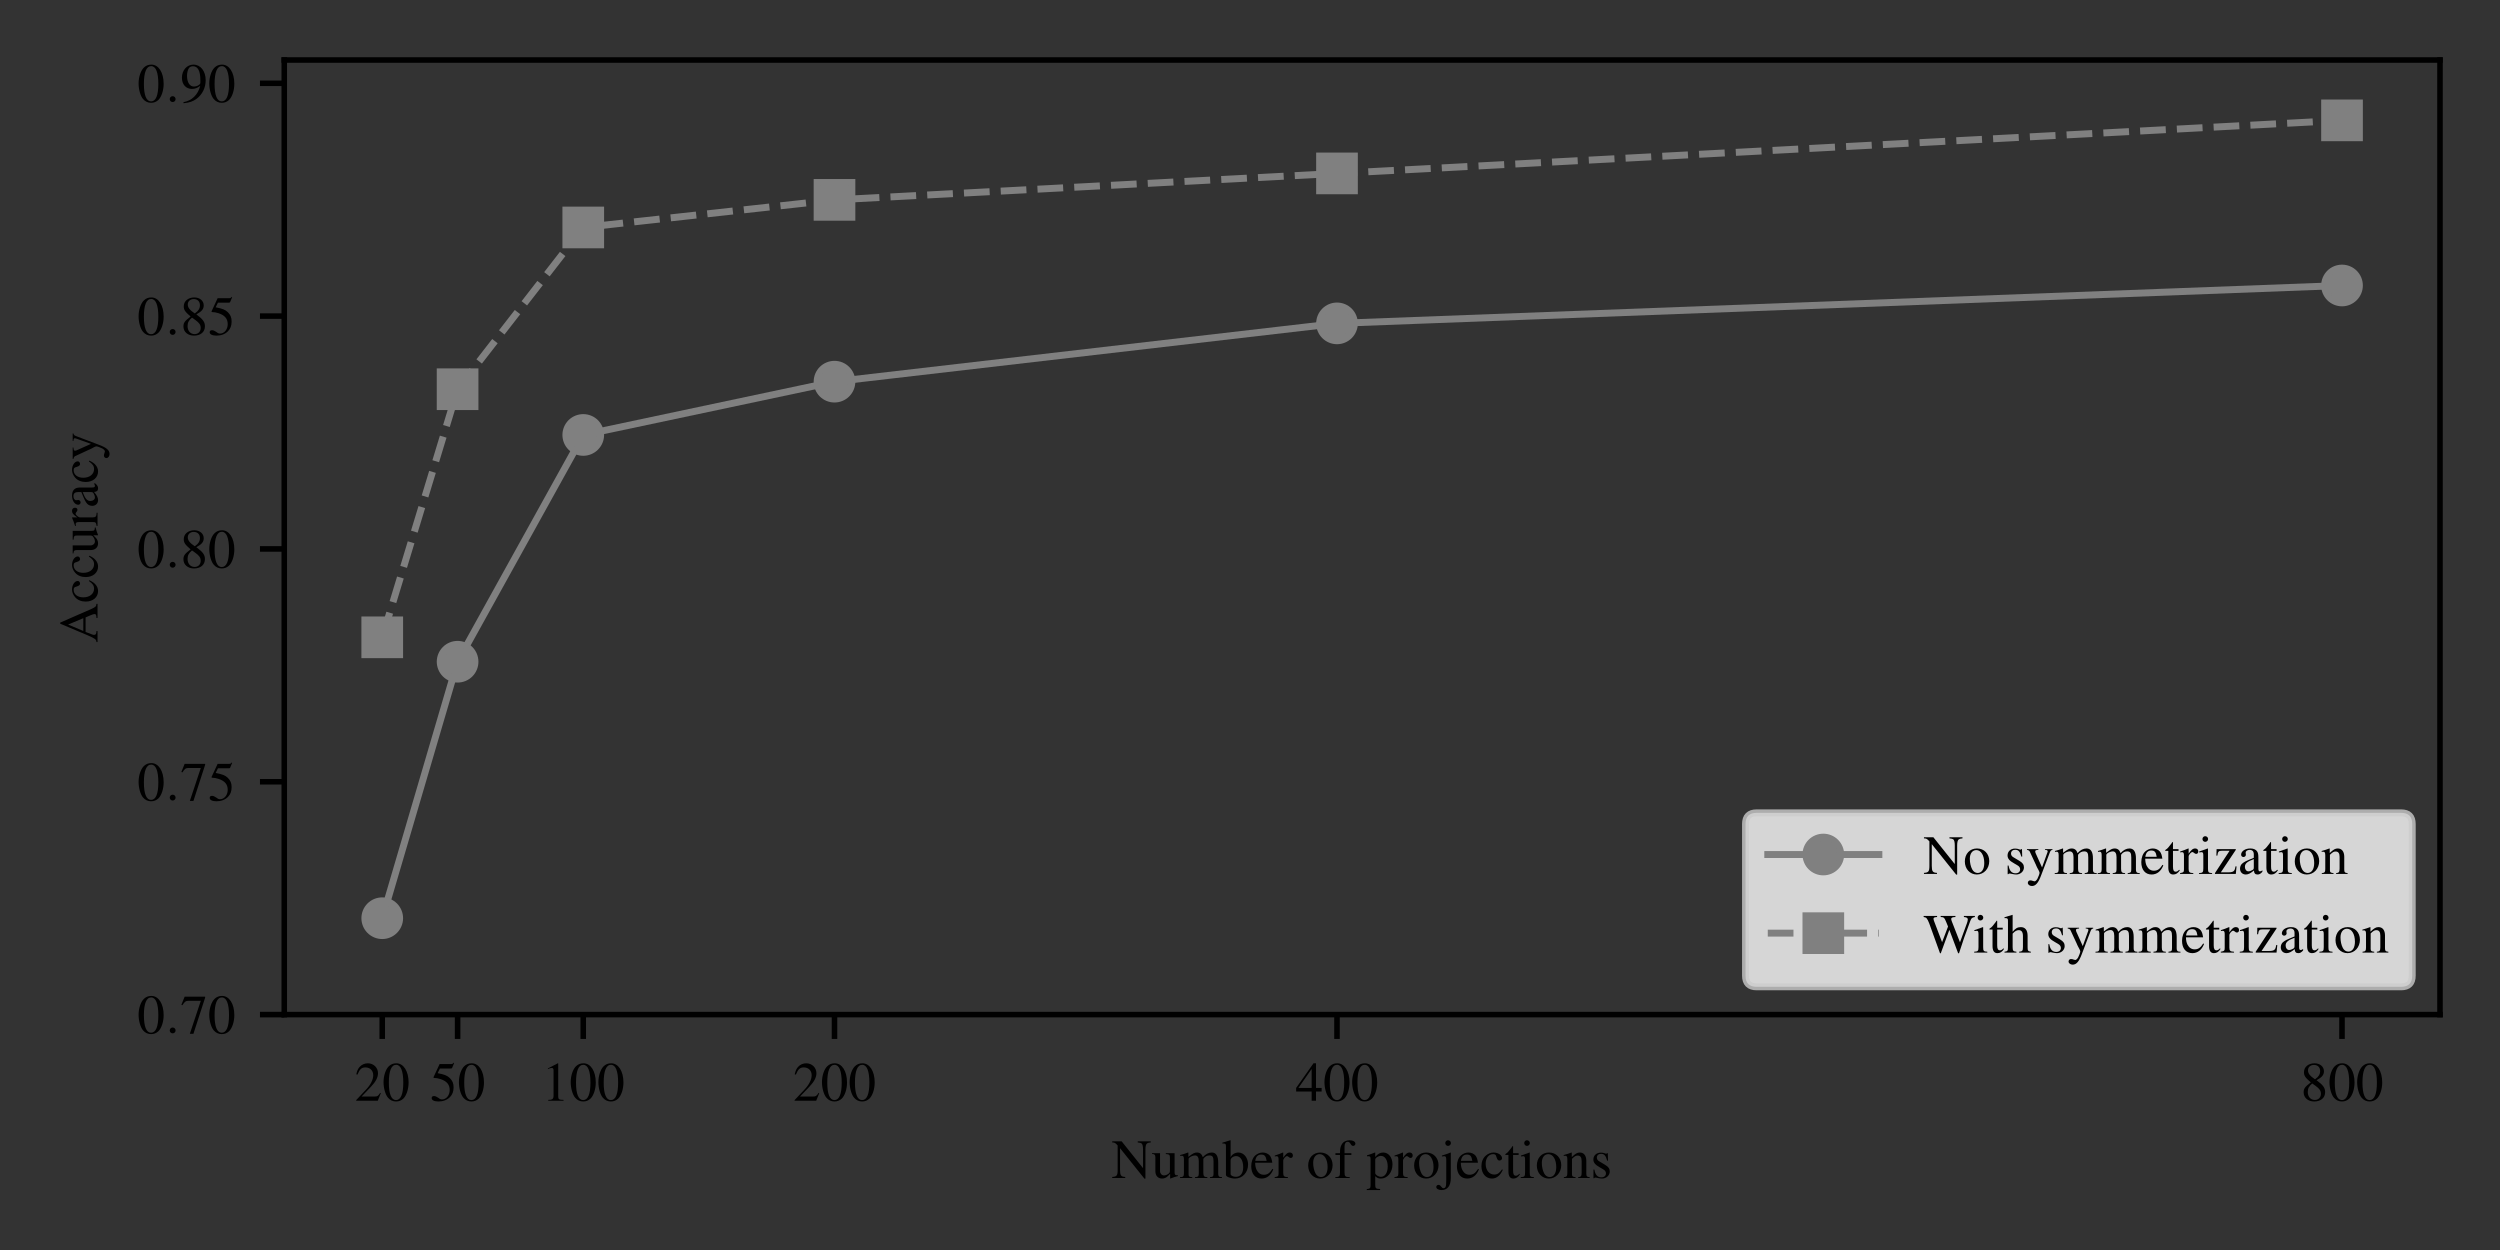 <?xml version="1.0" encoding="UTF-8"?>
<svg xmlns="http://www.w3.org/2000/svg" xmlns:xlink="http://www.w3.org/1999/xlink" width="360pt" height="180pt" viewBox="0 0 360 180" version="1.1">
<rect x="0" y="0" width="360" height="180" fill="#333333" stroke="none"/>
<defs>
<g>
<symbol overflow="visible" id="glyph0-0">
<path style="stroke:none;" d=""/>
</symbol>
<symbol overflow="visible" id="glyph0-1">
<path style="stroke:none;" d="M 3.781 -1.094 L 3.688 -1.125 C 3.391 -0.672 3.281 -0.609 2.922 -0.609 L 1.016 -0.609 L 2.359 -2.016 C 3.062 -2.75 3.375 -3.359 3.375 -3.969 C 3.375 -4.766 2.734 -5.391 1.906 -5.391 C 1.469 -5.391 1.047 -5.219 0.75 -4.891 C 0.5 -4.625 0.375 -4.359 0.25 -3.797 L 0.422 -3.766 C 0.734 -4.547 1.016 -4.797 1.562 -4.797 C 2.234 -4.797 2.688 -4.344 2.688 -3.672 C 2.688 -3.047 2.328 -2.312 1.656 -1.609 L 0.234 -0.094 L 0.234 0 L 3.344 0 Z M 3.781 -1.094 "/>
</symbol>
<symbol overflow="visible" id="glyph0-2">
<path style="stroke:none;" d="M 2.031 -5.391 C 1.578 -5.391 1.25 -5.25 0.953 -4.969 C 0.5 -4.531 0.188 -3.609 0.188 -2.672 C 0.188 -1.812 0.453 -0.875 0.828 -0.438 C 1.125 -0.078 1.531 0.109 1.984 0.109 C 2.406 0.109 2.734 -0.031 3.031 -0.297 C 3.484 -0.734 3.797 -1.672 3.797 -2.625 C 3.797 -4.266 3.062 -5.391 2.031 -5.391 Z M 2 -5.172 C 2.672 -5.172 3.031 -4.281 3.031 -2.609 C 3.031 -0.953 2.672 -0.094 1.984 -0.094 C 1.312 -0.094 0.953 -0.953 0.953 -2.609 C 0.953 -4.297 1.312 -5.172 2 -5.172 Z M 2 -5.172 "/>
</symbol>
<symbol overflow="visible" id="glyph0-3">
<path style="stroke:none;" d="M 1.438 -4.641 L 3 -4.641 C 3.125 -4.641 3.156 -4.656 3.188 -4.719 L 3.484 -5.422 L 3.422 -5.484 C 3.297 -5.312 3.219 -5.281 3.047 -5.281 L 1.391 -5.281 L 0.516 -3.391 C 0.516 -3.375 0.516 -3.359 0.516 -3.344 C 0.516 -3.312 0.547 -3.281 0.609 -3.281 C 0.859 -3.281 1.172 -3.234 1.5 -3.125 C 2.422 -2.828 2.844 -2.328 2.844 -1.547 C 2.844 -0.781 2.359 -0.188 1.734 -0.188 C 1.578 -0.188 1.438 -0.234 1.203 -0.422 C 0.953 -0.594 0.766 -0.672 0.594 -0.672 C 0.359 -0.672 0.25 -0.578 0.25 -0.375 C 0.25 -0.078 0.625 0.109 1.234 0.109 C 1.891 0.109 2.469 -0.109 2.875 -0.516 C 3.234 -0.875 3.406 -1.328 3.406 -1.922 C 3.406 -2.5 3.25 -2.875 2.859 -3.266 C 2.5 -3.625 2.047 -3.797 1.109 -3.969 Z M 1.438 -4.641 "/>
</symbol>
<symbol overflow="visible" id="glyph0-4">
<path style="stroke:none;" d="M 2.312 -5.391 L 0.891 -4.656 L 0.891 -4.547 C 0.984 -4.594 1.062 -4.625 1.094 -4.641 C 1.25 -4.688 1.375 -4.719 1.453 -4.719 C 1.625 -4.719 1.703 -4.609 1.703 -4.344 L 1.703 -0.734 C 1.703 -0.484 1.641 -0.297 1.5 -0.219 C 1.391 -0.156 1.281 -0.125 0.938 -0.125 L 0.938 0 L 3.141 0 L 3.141 -0.125 C 2.516 -0.125 2.375 -0.203 2.375 -0.594 L 2.375 -5.375 Z M 2.312 -5.391 "/>
</symbol>
<symbol overflow="visible" id="glyph0-5">
<path style="stroke:none;" d="M 3.766 -1.844 L 2.953 -1.844 L 2.953 -5.391 L 2.594 -5.391 L 0.094 -1.844 L 0.094 -1.328 L 2.328 -1.328 L 2.328 0 L 2.953 0 L 2.953 -1.328 L 3.766 -1.328 Z M 2.328 -1.844 L 0.422 -1.844 L 2.328 -4.578 Z M 2.328 -1.844 "/>
</symbol>
<symbol overflow="visible" id="glyph0-6">
<path style="stroke:none;" d="M 2.312 -2.953 C 3.094 -3.375 3.375 -3.719 3.375 -4.25 C 3.375 -4.906 2.812 -5.391 2.016 -5.391 C 1.141 -5.391 0.5 -4.859 0.5 -4.125 C 0.5 -3.609 0.641 -3.375 1.484 -2.641 C 0.625 -1.984 0.453 -1.75 0.453 -1.203 C 0.453 -0.438 1.078 0.109 1.969 0.109 C 2.938 0.109 3.547 -0.422 3.547 -1.234 C 3.547 -1.844 3.281 -2.234 2.312 -2.953 Z M 2.172 -2.141 C 2.75 -1.719 2.938 -1.438 2.938 -0.984 C 2.938 -0.469 2.578 -0.109 2.062 -0.109 C 1.453 -0.109 1.047 -0.578 1.047 -1.266 C 1.047 -1.781 1.234 -2.109 1.688 -2.484 Z M 2.078 -3.094 C 1.375 -3.562 1.078 -3.922 1.078 -4.375 C 1.078 -4.844 1.438 -5.156 1.938 -5.156 C 2.484 -5.156 2.828 -4.812 2.828 -4.266 C 2.828 -3.812 2.609 -3.453 2.156 -3.141 C 2.109 -3.125 2.109 -3.125 2.078 -3.094 Z M 2.078 -3.094 "/>
</symbol>
<symbol overflow="visible" id="glyph0-7">
<path style="stroke:none;" d="M 4.875 0.094 L 4.875 -4.109 C 4.875 -4.578 4.953 -4.875 5.109 -4.984 C 5.219 -5.062 5.328 -5.094 5.641 -5.125 L 5.641 -5.281 L 3.766 -5.281 L 3.766 -5.125 C 4.062 -5.094 4.172 -5.062 4.297 -5 C 4.453 -4.891 4.531 -4.594 4.531 -4.109 L 4.531 -1.422 L 1.453 -5.281 L 0.094 -5.281 L 0.094 -5.125 C 0.438 -5.125 0.547 -5.062 0.875 -4.688 L 0.875 -1.172 C 0.875 -0.344 0.75 -0.203 0.094 -0.156 L 0.094 0 L 1.969 0 L 1.969 -0.156 C 1.359 -0.188 1.219 -0.359 1.219 -1.172 L 1.219 -4.297 L 4.734 0.094 Z M 4.875 0.094 "/>
</symbol>
<symbol overflow="visible" id="glyph0-8">
<path style="stroke:none;" d="M 3.812 -0.391 L 3.781 -0.391 C 3.406 -0.391 3.328 -0.484 3.328 -0.859 L 3.328 -3.578 L 2.062 -3.578 L 2.062 -3.453 C 2.562 -3.422 2.656 -3.344 2.656 -2.953 L 2.656 -1.078 C 2.656 -0.859 2.609 -0.734 2.5 -0.656 C 2.281 -0.484 2.047 -0.375 1.797 -0.375 C 1.484 -0.375 1.234 -0.656 1.234 -0.984 L 1.234 -3.578 L 0.078 -3.578 L 0.078 -3.469 C 0.453 -3.453 0.562 -3.328 0.562 -2.969 L 0.562 -0.953 C 0.562 -0.328 0.953 0.078 1.531 0.078 C 1.828 0.078 2.141 -0.047 2.344 -0.266 L 2.688 -0.609 L 2.688 0.062 L 2.719 0.078 C 3.125 -0.094 3.406 -0.172 3.812 -0.281 Z M 3.812 -0.391 "/>
</symbol>
<symbol overflow="visible" id="glyph0-9">
<path style="stroke:none;" d="M 0.156 -3.172 C 0.25 -3.203 0.312 -3.203 0.406 -3.203 C 0.609 -3.203 0.688 -3.078 0.688 -2.688 L 0.688 -0.672 C 0.688 -0.25 0.578 -0.125 0.125 -0.125 L 0.125 0 L 1.891 0 L 1.891 -0.125 C 1.469 -0.141 1.359 -0.219 1.359 -0.531 L 1.359 -2.781 C 1.359 -2.797 1.422 -2.875 1.469 -2.938 C 1.672 -3.109 2.016 -3.25 2.297 -3.25 C 2.641 -3.25 2.828 -2.969 2.828 -2.422 L 2.828 -0.688 C 2.828 -0.234 2.734 -0.156 2.281 -0.125 L 2.281 0 L 4.062 0 L 4.062 -0.125 C 3.609 -0.125 3.484 -0.266 3.484 -0.75 L 3.484 -2.766 C 3.734 -3.109 4 -3.25 4.359 -3.25 C 4.812 -3.25 4.953 -3.031 4.953 -2.375 L 4.953 -0.688 C 4.953 -0.234 4.891 -0.172 4.438 -0.125 L 4.438 0 L 6.172 0 L 6.172 -0.125 L 5.969 -0.141 C 5.734 -0.156 5.625 -0.297 5.625 -0.609 L 5.625 -2.25 C 5.625 -3.188 5.312 -3.672 4.703 -3.672 C 4.234 -3.672 3.828 -3.453 3.406 -3 C 3.266 -3.453 2.984 -3.672 2.562 -3.672 C 2.203 -3.672 1.984 -3.547 1.328 -3.047 L 1.328 -3.656 L 1.266 -3.672 C 0.859 -3.516 0.594 -3.422 0.156 -3.312 Z M 0.156 -3.172 "/>
</symbol>
<symbol overflow="visible" id="glyph0-10">
<path style="stroke:none;" d="M 1.219 -5.422 L 1.172 -5.438 C 0.844 -5.328 0.625 -5.266 0.25 -5.156 L 0.031 -5.094 L 0.031 -4.969 C 0.078 -4.969 0.109 -4.969 0.156 -4.969 C 0.484 -4.969 0.547 -4.906 0.547 -4.562 L 0.547 -0.438 C 0.547 -0.188 1.234 0.078 1.859 0.078 C 2.922 0.078 3.734 -0.797 3.734 -1.938 C 3.734 -2.922 3.125 -3.672 2.328 -3.672 C 1.844 -3.672 1.375 -3.375 1.219 -2.984 Z M 1.219 -2.562 C 1.219 -2.875 1.594 -3.156 2.016 -3.156 C 2.625 -3.156 3.031 -2.547 3.031 -1.562 C 3.031 -0.688 2.641 -0.172 1.984 -0.172 C 1.578 -0.172 1.219 -0.359 1.219 -0.562 Z M 1.219 -2.562 "/>
</symbol>
<symbol overflow="visible" id="glyph0-11">
<path style="stroke:none;" d="M 3.25 -1.312 C 2.875 -0.703 2.531 -0.469 2.016 -0.469 C 1.562 -0.469 1.219 -0.703 0.984 -1.156 C 0.844 -1.453 0.781 -1.719 0.766 -2.203 L 3.234 -2.203 C 3.156 -2.719 3.078 -2.953 2.891 -3.219 C 2.641 -3.5 2.281 -3.672 1.859 -3.672 C 1.469 -3.672 1.094 -3.516 0.781 -3.25 C 0.422 -2.922 0.203 -2.359 0.203 -1.703 C 0.203 -0.609 0.766 0.078 1.688 0.078 C 2.453 0.078 3.047 -0.391 3.375 -1.25 Z M 0.781 -2.469 C 0.875 -3.078 1.141 -3.375 1.641 -3.375 C 2.125 -3.375 2.312 -3.156 2.422 -2.469 Z M 0.781 -2.469 "/>
</symbol>
<symbol overflow="visible" id="glyph0-12">
<path style="stroke:none;" d="M 0.062 -3.109 C 0.172 -3.125 0.234 -3.141 0.328 -3.141 C 0.531 -3.141 0.609 -3.016 0.609 -2.656 L 0.609 -0.672 C 0.609 -0.266 0.547 -0.219 0.047 -0.125 L 0.047 0 L 1.953 0 L 1.953 -0.125 C 1.406 -0.141 1.281 -0.266 1.281 -0.719 L 1.281 -2.516 C 1.281 -2.766 1.625 -3.156 1.828 -3.156 C 1.875 -3.156 1.953 -3.125 2.047 -3.047 C 2.172 -2.938 2.25 -2.891 2.359 -2.891 C 2.547 -2.891 2.672 -3.016 2.672 -3.25 C 2.672 -3.5 2.5 -3.672 2.234 -3.672 C 1.891 -3.672 1.672 -3.484 1.281 -2.922 L 1.281 -3.656 L 1.234 -3.672 C 0.812 -3.484 0.531 -3.391 0.062 -3.234 Z M 0.062 -3.109 "/>
</symbol>
<symbol overflow="visible" id="glyph0-13">
<path style="stroke:none;" d="M 1.984 -3.672 C 0.953 -3.672 0.234 -2.906 0.234 -1.797 C 0.234 -0.719 0.969 0.078 1.969 0.078 C 2.984 0.078 3.75 -0.766 3.75 -1.859 C 3.75 -2.906 3.016 -3.672 1.984 -3.672 Z M 1.891 -3.438 C 2.562 -3.438 3.031 -2.672 3.031 -1.578 C 3.031 -0.688 2.672 -0.141 2.078 -0.141 C 1.766 -0.141 1.469 -0.328 1.297 -0.656 C 1.078 -1.062 0.953 -1.625 0.953 -2.188 C 0.953 -2.953 1.328 -3.438 1.891 -3.438 Z M 1.891 -3.438 "/>
</symbol>
<symbol overflow="visible" id="glyph0-14">
<path style="stroke:none;" d="M 2.469 -3.578 L 1.484 -3.578 L 1.484 -4.516 C 1.484 -4.969 1.641 -5.219 1.938 -5.219 C 2.109 -5.219 2.219 -5.141 2.359 -4.906 C 2.484 -4.703 2.578 -4.625 2.719 -4.625 C 2.906 -4.625 3.047 -4.766 3.047 -4.953 C 3.047 -5.234 2.703 -5.438 2.219 -5.438 C 1.734 -5.438 1.312 -5.234 1.094 -4.859 C 0.891 -4.516 0.828 -4.219 0.828 -3.578 L 0.172 -3.578 L 0.172 -3.328 L 0.828 -3.328 L 0.828 -0.828 C 0.828 -0.25 0.734 -0.156 0.156 -0.125 L 0.156 0 L 2.234 0 L 2.234 -0.125 C 1.578 -0.141 1.484 -0.234 1.484 -0.828 L 1.484 -3.328 L 2.469 -3.328 Z M 2.469 -3.578 "/>
</symbol>
<symbol overflow="visible" id="glyph0-15">
<path style="stroke:none;" d="M 0.078 -3.125 C 0.141 -3.141 0.203 -3.141 0.266 -3.141 C 0.547 -3.141 0.594 -3.062 0.594 -2.688 L 0.594 1.047 C 0.594 1.453 0.516 1.547 0.047 1.594 L 0.047 1.734 L 1.969 1.734 L 1.969 1.578 C 1.375 1.578 1.266 1.484 1.266 0.984 L 1.266 -0.266 C 1.547 0 1.734 0.078 2.078 0.078 C 3.016 0.078 3.75 -0.812 3.75 -1.969 C 3.75 -2.953 3.188 -3.672 2.422 -3.672 C 1.969 -3.672 1.625 -3.469 1.266 -3.031 L 1.266 -3.656 L 1.219 -3.672 C 0.781 -3.5 0.516 -3.391 0.078 -3.266 Z M 1.266 -2.656 C 1.266 -2.906 1.719 -3.188 2.078 -3.188 C 2.672 -3.188 3.062 -2.578 3.062 -1.656 C 3.062 -0.766 2.672 -0.172 2.094 -0.172 C 1.719 -0.172 1.266 -0.469 1.266 -0.703 Z M 1.266 -2.656 "/>
</symbol>
<symbol overflow="visible" id="glyph0-16">
<path style="stroke:none;" d="M 1.531 -3.641 L 1.5 -3.672 C 1.031 -3.484 0.719 -3.375 0.25 -3.234 L 0.25 -3.109 L 0.297 -3.109 C 0.422 -3.125 0.531 -3.141 0.609 -3.141 C 0.797 -3.141 0.875 -3 0.875 -2.656 L 0.875 0.359 C 0.875 0.969 0.844 1.156 0.75 1.328 C 0.703 1.406 0.594 1.469 0.484 1.469 C 0.359 1.469 0.281 1.406 0.156 1.25 C 0.016 1.062 -0.109 0.984 -0.234 0.984 C -0.422 0.984 -0.562 1.125 -0.562 1.297 C -0.562 1.547 -0.234 1.734 0.188 1.734 C 1.062 1.734 1.531 1.125 1.531 0 Z M 1.125 -5.438 C 0.922 -5.438 0.734 -5.266 0.734 -5.031 C 0.734 -4.812 0.906 -4.625 1.125 -4.625 C 1.359 -4.625 1.547 -4.812 1.547 -5.031 C 1.547 -5.266 1.359 -5.438 1.125 -5.438 Z M 1.125 -5.438 "/>
</symbol>
<symbol overflow="visible" id="glyph0-17">
<path style="stroke:none;" d="M 3.172 -1.25 C 2.781 -0.688 2.5 -0.5 2.047 -0.5 C 1.328 -0.5 0.812 -1.125 0.812 -2.047 C 0.812 -2.875 1.25 -3.438 1.891 -3.438 C 2.188 -3.438 2.281 -3.344 2.359 -3.047 L 2.422 -2.875 C 2.484 -2.656 2.625 -2.516 2.781 -2.516 C 3 -2.516 3.172 -2.656 3.172 -2.844 C 3.172 -3.297 2.609 -3.672 1.938 -3.672 C 1.547 -3.672 1.141 -3.5 0.828 -3.219 C 0.422 -2.875 0.203 -2.328 0.203 -1.703 C 0.203 -0.656 0.828 0.078 1.719 0.078 C 2.078 0.078 2.391 -0.047 2.672 -0.297 C 2.891 -0.484 3.047 -0.703 3.281 -1.172 Z M 3.172 -1.25 "/>
</symbol>
<symbol overflow="visible" id="glyph0-18">
<path style="stroke:none;" d="M 2.031 -3.578 L 1.234 -3.578 L 1.234 -4.516 C 1.234 -4.594 1.219 -4.609 1.172 -4.609 C 1.109 -4.547 1.062 -4.469 1.016 -4.391 C 0.703 -3.953 0.359 -3.562 0.234 -3.531 C 0.156 -3.484 0.109 -3.422 0.109 -3.391 C 0.109 -3.359 0.109 -3.344 0.141 -3.328 L 0.562 -3.328 L 0.562 -0.938 C 0.562 -0.266 0.797 0.078 1.266 0.078 C 1.656 0.078 1.953 -0.109 2.219 -0.531 L 2.125 -0.609 C 1.953 -0.422 1.812 -0.328 1.641 -0.328 C 1.344 -0.328 1.234 -0.547 1.234 -1.047 L 1.234 -3.328 L 2.031 -3.328 Z M 2.031 -3.578 "/>
</symbol>
<symbol overflow="visible" id="glyph0-19">
<path style="stroke:none;" d="M 1.391 -3.672 L 0.156 -3.234 L 0.156 -3.109 L 0.219 -3.109 C 0.312 -3.125 0.422 -3.141 0.5 -3.141 C 0.688 -3.141 0.75 -3.016 0.75 -2.656 L 0.75 -0.812 C 0.75 -0.234 0.672 -0.156 0.125 -0.125 L 0.125 0 L 2.016 0 L 2.016 -0.125 C 1.484 -0.156 1.422 -0.234 1.422 -0.812 L 1.422 -3.641 Z M 1.016 -5.438 C 0.812 -5.438 0.625 -5.266 0.625 -5.031 C 0.625 -4.812 0.797 -4.625 1.016 -4.625 C 1.25 -4.625 1.438 -4.812 1.438 -5.031 C 1.438 -5.266 1.25 -5.438 1.016 -5.438 Z M 1.016 -5.438 "/>
</symbol>
<symbol overflow="visible" id="glyph0-20">
<path style="stroke:none;" d="M 0.125 -3.172 C 0.172 -3.203 0.25 -3.203 0.344 -3.203 C 0.562 -3.203 0.641 -3.078 0.641 -2.688 L 0.641 -0.719 C 0.641 -0.266 0.547 -0.156 0.141 -0.125 L 0.141 0 L 1.828 0 L 1.828 -0.125 C 1.422 -0.156 1.312 -0.25 1.312 -0.531 L 1.312 -2.766 C 1.688 -3.125 1.859 -3.234 2.125 -3.234 C 2.516 -3.234 2.703 -2.984 2.703 -2.453 L 2.703 -0.781 C 2.703 -0.281 2.609 -0.156 2.203 -0.125 L 2.203 0 L 3.859 0 L 3.859 -0.125 C 3.469 -0.156 3.375 -0.25 3.375 -0.641 L 3.375 -2.469 C 3.375 -3.219 3.031 -3.672 2.438 -3.672 C 2.078 -3.672 1.828 -3.531 1.281 -3.016 L 1.281 -3.656 L 1.234 -3.672 C 0.844 -3.516 0.562 -3.438 0.125 -3.312 Z M 0.125 -3.172 "/>
</symbol>
<symbol overflow="visible" id="glyph0-21">
<path style="stroke:none;" d="M 2.516 -2.5 L 2.484 -3.578 L 2.391 -3.578 L 2.375 -3.562 C 2.297 -3.516 2.297 -3.5 2.266 -3.5 C 2.219 -3.5 2.141 -3.516 2.047 -3.562 C 1.875 -3.625 1.703 -3.656 1.484 -3.656 C 0.859 -3.656 0.406 -3.25 0.406 -2.672 C 0.406 -2.234 0.656 -1.906 1.344 -1.531 L 1.797 -1.266 C 2.078 -1.109 2.219 -0.922 2.219 -0.672 C 2.219 -0.312 1.953 -0.094 1.547 -0.094 C 1.281 -0.094 1.031 -0.203 0.891 -0.375 C 0.719 -0.578 0.641 -0.75 0.547 -1.219 L 0.422 -1.219 L 0.422 0.031 L 0.516 0.031 C 0.578 -0.047 0.609 -0.062 0.703 -0.062 C 0.766 -0.062 0.891 -0.047 1.062 0 C 1.297 0.047 1.5 0.078 1.656 0.078 C 2.266 0.078 2.766 -0.375 2.766 -0.938 C 2.766 -1.344 2.578 -1.609 2.109 -1.891 L 1.25 -2.406 C 1.016 -2.531 0.906 -2.719 0.906 -2.938 C 0.906 -3.266 1.141 -3.484 1.516 -3.484 C 1.969 -3.484 2.203 -3.219 2.391 -2.5 Z M 2.516 -2.5 "/>
</symbol>
<symbol overflow="visible" id="glyph0-22">
<path style="stroke:none;" d="M 3.578 -5.281 L 0.625 -5.281 L 0.156 -4.109 L 0.297 -4.047 C 0.641 -4.578 0.781 -4.688 1.219 -4.688 L 2.953 -4.688 L 1.375 0.062 L 1.891 0.062 L 3.578 -5.141 Z M 3.578 -5.281 "/>
</symbol>
<symbol overflow="visible" id="glyph0-23">
<path style="stroke:none;" d="M 0.469 0.172 C 1.359 0.078 1.797 -0.078 2.344 -0.469 C 3.172 -1.078 3.656 -2.062 3.656 -3.141 C 3.656 -4.453 2.922 -5.391 1.891 -5.391 C 0.953 -5.391 0.234 -4.578 0.234 -3.5 C 0.234 -2.531 0.812 -1.891 1.672 -1.891 C 2.109 -1.891 2.453 -2.016 2.875 -2.344 C 2.547 -1.047 1.656 -0.188 0.453 0.016 Z M 2.891 -2.828 C 2.891 -2.672 2.859 -2.594 2.766 -2.531 C 2.547 -2.328 2.25 -2.234 1.953 -2.234 C 1.359 -2.234 0.969 -2.828 0.969 -3.781 C 0.969 -4.234 1.094 -4.703 1.266 -4.922 C 1.406 -5.078 1.609 -5.156 1.828 -5.156 C 2.531 -5.156 2.891 -4.484 2.891 -3.141 Z M 2.891 -2.828 "/>
</symbol>
<symbol overflow="visible" id="glyph0-24">
<path style="stroke:none;" d="M 3.781 -3.578 L 2.703 -3.578 L 2.703 -3.469 C 2.969 -3.469 3.094 -3.391 3.094 -3.266 C 3.094 -3.234 3.078 -3.188 3.062 -3.125 L 2.281 -0.938 L 1.375 -2.953 C 1.328 -3.062 1.297 -3.156 1.297 -3.25 C 1.297 -3.391 1.406 -3.453 1.75 -3.469 L 1.75 -3.578 L 0.109 -3.578 L 0.109 -3.469 C 0.312 -3.438 0.453 -3.359 0.516 -3.219 L 1.422 -1.266 L 1.453 -1.188 L 1.562 -0.953 C 1.797 -0.562 1.922 -0.266 1.922 -0.156 C 1.922 -0.031 1.734 0.469 1.609 0.703 C 1.484 0.922 1.312 1.062 1.203 1.062 C 1.156 1.062 1.078 1.047 1 1.016 C 0.859 0.953 0.719 0.922 0.578 0.922 C 0.391 0.922 0.234 1.078 0.234 1.281 C 0.234 1.531 0.5 1.734 0.828 1.734 C 1.359 1.734 1.75 1.297 2.172 0.141 L 3.406 -3.109 C 3.5 -3.359 3.594 -3.438 3.781 -3.469 Z M 3.781 -3.578 "/>
</symbol>
<symbol overflow="visible" id="glyph0-25">
<path style="stroke:none;" d="M 3.328 -1.078 L 3.188 -1.109 C 3.109 -0.703 3.062 -0.578 2.953 -0.453 C 2.844 -0.312 2.578 -0.234 2.172 -0.234 L 1.062 -0.234 L 3.219 -3.469 L 3.219 -3.578 L 0.453 -3.578 L 0.422 -2.641 L 0.562 -2.641 C 0.641 -3.234 0.75 -3.344 1.234 -3.344 L 2.328 -3.344 L 0.219 -0.125 L 0.219 0 L 3.219 0 Z M 3.328 -1.078 "/>
</symbol>
<symbol overflow="visible" id="glyph0-26">
<path style="stroke:none;" d="M 3.516 -0.531 C 3.391 -0.422 3.297 -0.375 3.172 -0.375 C 2.984 -0.375 2.938 -0.484 2.938 -0.844 L 2.938 -2.391 C 2.938 -2.812 2.891 -3.031 2.766 -3.234 C 2.594 -3.516 2.25 -3.672 1.781 -3.672 C 1.031 -3.672 0.453 -3.281 0.453 -2.766 C 0.453 -2.594 0.609 -2.438 0.781 -2.438 C 0.984 -2.438 1.141 -2.594 1.141 -2.766 C 1.141 -2.797 1.141 -2.844 1.125 -2.891 C 1.109 -2.969 1.109 -3.031 1.109 -3.078 C 1.109 -3.297 1.359 -3.469 1.688 -3.469 C 2.078 -3.469 2.281 -3.25 2.281 -2.812 L 2.281 -2.328 C 1.062 -1.828 0.922 -1.766 0.578 -1.469 C 0.406 -1.312 0.297 -1.031 0.297 -0.766 C 0.297 -0.266 0.641 0.078 1.125 0.078 C 1.484 0.078 1.812 -0.094 2.297 -0.5 C 2.328 -0.094 2.484 0.078 2.812 0.078 C 3.078 0.078 3.25 -0.016 3.516 -0.312 Z M 2.281 -0.984 C 2.281 -0.734 2.25 -0.656 2.078 -0.562 C 1.891 -0.453 1.672 -0.375 1.5 -0.375 C 1.219 -0.375 1 -0.656 1 -1 L 1 -1.031 C 1 -1.5 1.328 -1.781 2.281 -2.141 Z M 2.281 -0.984 "/>
</symbol>
<symbol overflow="visible" id="glyph0-27">
<path style="stroke:none;" d="M 7.422 -5.281 L 5.844 -5.281 L 5.844 -5.125 C 6.25 -5.078 6.406 -5 6.406 -4.781 C 6.406 -4.609 6.344 -4.406 6.266 -4.188 L 5.281 -1.484 L 4.219 -4.203 C 4.203 -4.234 4.141 -4.422 4.125 -4.438 C 4.062 -4.609 4.016 -4.75 4.016 -4.844 C 4.016 -5.031 4.188 -5.109 4.625 -5.125 L 4.625 -5.281 L 2.5 -5.281 L 2.5 -5.125 C 2.953 -5.109 3.031 -5.047 3.297 -4.406 L 3.562 -3.75 L 2.703 -1.5 L 1.562 -4.5 C 1.5 -4.641 1.469 -4.781 1.469 -4.875 C 1.469 -5.047 1.578 -5.094 1.984 -5.125 L 1.984 -5.281 L 0.047 -5.281 L 0.047 -5.125 C 0.453 -5.078 0.562 -4.938 0.859 -4.188 L 2.406 0.094 L 2.516 0.094 L 3.75 -3.281 L 5.016 0.094 L 5.141 0.094 C 5.812 -1.984 5.891 -2.219 6.766 -4.562 C 6.922 -4.969 7 -5.047 7.422 -5.125 Z M 7.422 -5.281 "/>
</symbol>
<symbol overflow="visible" id="glyph0-28">
<path style="stroke:none;" d="M 1.25 -2.734 C 1.578 -3.094 1.828 -3.234 2.141 -3.234 C 2.531 -3.234 2.734 -2.953 2.734 -2.391 L 2.734 -0.812 C 2.734 -0.266 2.656 -0.172 2.188 -0.125 L 2.188 0 L 3.875 0 L 3.875 -0.125 C 3.453 -0.203 3.406 -0.266 3.406 -0.812 L 3.406 -2.406 C 3.406 -3.234 3.062 -3.672 2.422 -3.672 C 1.953 -3.672 1.625 -3.469 1.25 -3 L 1.25 -5.422 L 1.219 -5.438 C 0.938 -5.344 0.734 -5.281 0.297 -5.156 L 0.078 -5.094 L 0.078 -4.969 C 0.109 -4.969 0.141 -4.969 0.172 -4.969 C 0.516 -4.969 0.578 -4.906 0.578 -4.562 L 0.578 -0.812 C 0.578 -0.25 0.531 -0.188 0.078 -0.125 L 0.078 0 L 1.797 0 L 1.797 -0.125 C 1.328 -0.172 1.25 -0.266 1.25 -0.812 Z M 1.25 -2.734 "/>
</symbol>
<symbol overflow="visible" id="glyph1-0">
<path style="stroke:none;" d=""/>
</symbol>
<symbol overflow="visible" id="glyph1-1">
<path style="stroke:none;" d="M 1.531 -0.422 C 1.531 -0.656 1.344 -0.844 1.109 -0.844 C 0.875 -0.844 0.688 -0.656 0.688 -0.422 C 0.688 -0.188 0.875 0 1.109 0 C 1.344 0 1.531 -0.188 1.531 -0.422 Z M 1.531 -0.422 "/>
</symbol>
<symbol overflow="visible" id="glyph2-0">
<path style="stroke:none;" d=""/>
</symbol>
<symbol overflow="visible" id="glyph2-1">
<path style="stroke:none;" d="M -0.156 -5.625 C -0.172 -5.266 -0.25 -5.188 -0.844 -4.906 L -5.375 -2.922 L -5.375 -2.766 L -1.453 -1.109 C -0.297 -0.594 -0.172 -0.5 -0.156 -0.125 L 0 -0.125 L 0 -1.703 L -0.156 -1.703 C -0.156 -1.312 -0.25 -1.156 -0.484 -1.156 C -0.578 -1.156 -0.688 -1.172 -0.781 -1.219 L -1.719 -1.578 L -1.719 -3.672 L -0.953 -4 C -0.734 -4.094 -0.531 -4.156 -0.422 -4.156 C -0.219 -4.156 -0.156 -4.016 -0.156 -3.594 L 0 -3.594 L 0 -5.625 Z M -2.047 -1.719 L -4.234 -2.641 L -2.047 -3.562 Z M -2.047 -1.719 "/>
</symbol>
<symbol overflow="visible" id="glyph2-2">
<path style="stroke:none;" d="M -1.25 -3.172 C -0.688 -2.781 -0.5 -2.5 -0.5 -2.047 C -0.5 -1.328 -1.125 -0.812 -2.047 -0.812 C -2.875 -0.812 -3.438 -1.25 -3.438 -1.891 C -3.438 -2.188 -3.344 -2.281 -3.047 -2.359 L -2.875 -2.422 C -2.656 -2.484 -2.516 -2.625 -2.516 -2.781 C -2.516 -3 -2.656 -3.172 -2.844 -3.172 C -3.297 -3.172 -3.672 -2.609 -3.672 -1.938 C -3.672 -1.547 -3.5 -1.141 -3.219 -0.828 C -2.875 -0.422 -2.328 -0.203 -1.703 -0.203 C -0.656 -0.203 0.078 -0.828 0.078 -1.719 C 0.078 -2.078 -0.047 -2.391 -0.297 -2.672 C -0.484 -2.891 -0.703 -3.047 -1.172 -3.281 Z M -1.25 -3.172 "/>
</symbol>
<symbol overflow="visible" id="glyph2-3">
<path style="stroke:none;" d="M -0.391 -3.812 L -0.391 -3.781 C -0.391 -3.406 -0.484 -3.328 -0.859 -3.328 L -3.578 -3.328 L -3.578 -2.062 L -3.453 -2.062 C -3.422 -2.562 -3.344 -2.656 -2.953 -2.656 L -1.078 -2.656 C -0.859 -2.656 -0.734 -2.609 -0.656 -2.5 C -0.484 -2.281 -0.375 -2.047 -0.375 -1.797 C -0.375 -1.484 -0.656 -1.234 -0.984 -1.234 L -3.578 -1.234 L -3.578 -0.078 L -3.469 -0.078 C -3.453 -0.453 -3.328 -0.562 -2.969 -0.562 L -0.953 -0.562 C -0.328 -0.562 0.078 -0.953 0.078 -1.531 C 0.078 -1.828 -0.047 -2.141 -0.266 -2.344 L -0.609 -2.688 L 0.062 -2.688 L 0.078 -2.719 C -0.094 -3.125 -0.172 -3.406 -0.281 -3.812 Z M -0.391 -3.812 "/>
</symbol>
<symbol overflow="visible" id="glyph2-4">
<path style="stroke:none;" d="M -3.109 -0.062 C -3.125 -0.172 -3.141 -0.234 -3.141 -0.328 C -3.141 -0.531 -3.016 -0.609 -2.656 -0.609 L -0.672 -0.609 C -0.266 -0.609 -0.219 -0.547 -0.125 -0.047 L 0 -0.047 L 0 -1.953 L -0.125 -1.953 C -0.141 -1.406 -0.266 -1.281 -0.719 -1.281 L -2.516 -1.281 C -2.766 -1.281 -3.156 -1.625 -3.156 -1.828 C -3.156 -1.875 -3.125 -1.953 -3.047 -2.047 C -2.938 -2.172 -2.891 -2.25 -2.891 -2.359 C -2.891 -2.547 -3.016 -2.672 -3.25 -2.672 C -3.5 -2.672 -3.672 -2.5 -3.672 -2.234 C -3.672 -1.891 -3.484 -1.672 -2.922 -1.281 L -3.656 -1.281 L -3.672 -1.234 C -3.484 -0.812 -3.391 -0.531 -3.234 -0.062 Z M -3.109 -0.062 "/>
</symbol>
<symbol overflow="visible" id="glyph2-5">
<path style="stroke:none;" d="M -0.531 -3.516 C -0.422 -3.391 -0.375 -3.297 -0.375 -3.172 C -0.375 -2.984 -0.484 -2.938 -0.844 -2.938 L -2.391 -2.938 C -2.812 -2.938 -3.031 -2.891 -3.234 -2.766 C -3.516 -2.594 -3.672 -2.25 -3.672 -1.781 C -3.672 -1.031 -3.281 -0.453 -2.766 -0.453 C -2.594 -0.453 -2.438 -0.609 -2.438 -0.781 C -2.438 -0.984 -2.594 -1.141 -2.766 -1.141 C -2.797 -1.141 -2.844 -1.141 -2.891 -1.125 C -2.969 -1.109 -3.031 -1.109 -3.078 -1.109 C -3.297 -1.109 -3.469 -1.359 -3.469 -1.688 C -3.469 -2.078 -3.25 -2.281 -2.812 -2.281 L -2.328 -2.281 C -1.828 -1.062 -1.766 -0.922 -1.469 -0.578 C -1.312 -0.406 -1.031 -0.297 -0.766 -0.297 C -0.266 -0.297 0.078 -0.641 0.078 -1.125 C 0.078 -1.484 -0.094 -1.812 -0.5 -2.297 C -0.094 -2.328 0.078 -2.484 0.078 -2.812 C 0.078 -3.078 -0.016 -3.25 -0.312 -3.516 Z M -0.984 -2.281 C -0.734 -2.281 -0.656 -2.25 -0.562 -2.078 C -0.453 -1.891 -0.375 -1.672 -0.375 -1.5 C -0.375 -1.219 -0.656 -1 -1 -1 L -1.031 -1 C -1.5 -1 -1.781 -1.328 -2.141 -2.281 Z M -0.984 -2.281 "/>
</symbol>
<symbol overflow="visible" id="glyph2-6">
<path style="stroke:none;" d="M -3.578 -3.781 L -3.578 -2.703 L -3.469 -2.703 C -3.469 -2.969 -3.391 -3.094 -3.266 -3.094 C -3.234 -3.094 -3.188 -3.078 -3.125 -3.062 L -0.938 -2.281 L -2.953 -1.375 C -3.062 -1.328 -3.156 -1.297 -3.25 -1.297 C -3.391 -1.297 -3.453 -1.406 -3.469 -1.75 L -3.578 -1.75 L -3.578 -0.109 L -3.469 -0.109 C -3.438 -0.312 -3.359 -0.453 -3.219 -0.516 L -1.266 -1.422 L -1.188 -1.453 L -0.953 -1.562 C -0.562 -1.797 -0.266 -1.922 -0.156 -1.922 C -0.031 -1.922 0.469 -1.734 0.703 -1.609 C 0.922 -1.484 1.062 -1.312 1.062 -1.203 C 1.062 -1.156 1.047 -1.078 1.016 -1 C 0.953 -0.859 0.922 -0.719 0.922 -0.578 C 0.922 -0.391 1.078 -0.234 1.281 -0.234 C 1.531 -0.234 1.734 -0.5 1.734 -0.828 C 1.734 -1.359 1.297 -1.75 0.141 -2.172 L -3.109 -3.406 C -3.359 -3.5 -3.438 -3.594 -3.469 -3.781 Z M -3.578 -3.781 "/>
</symbol>
</g>
</defs>
<g id="surface1">
<path style="fill:none;stroke-width:0.8;stroke-linecap:butt;stroke-linejoin:round;stroke:rgb(0%,0%,0%);stroke-opacity:1;stroke-miterlimit:10;" d="M 55.043 33.898 L 55.043 30.398 " transform="matrix(1,0,0,-1,0,180)"/>
<g style="fill:rgb(0%,0%,0%);fill-opacity:1;">
  <use xlink:href="#glyph0-1" x="51.057" y="158.505"/>
  <use xlink:href="#glyph0-2" x="55.042" y="158.505"/>
</g>
<path style="fill:none;stroke-width:0.8;stroke-linecap:butt;stroke-linejoin:round;stroke:rgb(0%,0%,0%);stroke-opacity:1;stroke-miterlimit:10;" d="M 65.895 33.898 L 65.895 30.398 " transform="matrix(1,0,0,-1,0,180)"/>
<g style="fill:rgb(0%,0%,0%);fill-opacity:1;">
  <use xlink:href="#glyph0-3" x="61.911" y="158.505"/>
  <use xlink:href="#glyph0-2" x="65.896" y="158.505"/>
</g>
<path style="fill:none;stroke-width:0.8;stroke-linecap:butt;stroke-linejoin:round;stroke:rgb(0%,0%,0%);stroke-opacity:1;stroke-miterlimit:10;" d="M 83.988 33.898 L 83.988 30.398 " transform="matrix(1,0,0,-1,0,180)"/>
<g style="fill:rgb(0%,0%,0%);fill-opacity:1;">
  <use xlink:href="#glyph0-4" x="78.009" y="158.505"/>
  <use xlink:href="#glyph0-2" x="81.994" y="158.505"/>
  <use xlink:href="#glyph0-2" x="85.979" y="158.505"/>
</g>
<path style="fill:none;stroke-width:0.8;stroke-linecap:butt;stroke-linejoin:round;stroke:rgb(0%,0%,0%);stroke-opacity:1;stroke-miterlimit:10;" d="M 120.168 33.898 L 120.168 30.398 " transform="matrix(1,0,0,-1,0,180)"/>
<g style="fill:rgb(0%,0%,0%);fill-opacity:1;">
  <use xlink:href="#glyph0-1" x="114.189" y="158.505"/>
  <use xlink:href="#glyph0-2" x="118.175" y="158.505"/>
  <use xlink:href="#glyph0-2" x="122.16" y="158.505"/>
</g>
<path style="fill:none;stroke-width:0.8;stroke-linecap:butt;stroke-linejoin:round;stroke:rgb(0%,0%,0%);stroke-opacity:1;stroke-miterlimit:10;" d="M 192.527 33.898 L 192.527 30.398 " transform="matrix(1,0,0,-1,0,180)"/>
<g style="fill:rgb(0%,0%,0%);fill-opacity:1;">
  <use xlink:href="#glyph0-5" x="186.55" y="158.505"/>
  <use xlink:href="#glyph0-2" x="190.535" y="158.505"/>
  <use xlink:href="#glyph0-2" x="194.52" y="158.505"/>
</g>
<path style="fill:none;stroke-width:0.8;stroke-linecap:butt;stroke-linejoin:round;stroke:rgb(0%,0%,0%);stroke-opacity:1;stroke-miterlimit:10;" d="M 337.25 33.898 L 337.25 30.398 " transform="matrix(1,0,0,-1,0,180)"/>
<g style="fill:rgb(0%,0%,0%);fill-opacity:1;">
  <use xlink:href="#glyph0-6" x="331.272" y="158.505"/>
  <use xlink:href="#glyph0-2" x="335.257" y="158.505"/>
  <use xlink:href="#glyph0-2" x="339.242" y="158.505"/>
</g>
<g style="fill:rgb(0%,0%,0%);fill-opacity:1;">
  <use xlink:href="#glyph0-7" x="160.066" y="169.635"/>
  <use xlink:href="#glyph0-8" x="165.812" y="169.635"/>
  <use xlink:href="#glyph0-9" x="169.797" y="169.635"/>
  <use xlink:href="#glyph0-10" x="175.99" y="169.635"/>
  <use xlink:href="#glyph0-11" x="179.975" y="169.635"/>
  <use xlink:href="#glyph0-12" x="183.506" y="169.635"/>
</g>
<g style="fill:rgb(0%,0%,0%);fill-opacity:1;">
  <use xlink:href="#glyph0-13" x="188.144" y="169.635"/>
  <use xlink:href="#glyph0-14" x="192.129" y="169.635"/>
</g>
<g style="fill:rgb(0%,0%,0%);fill-opacity:1;">
  <use xlink:href="#glyph0-15" x="196.768" y="169.635"/>
  <use xlink:href="#glyph0-12" x="200.753" y="169.635"/>
  <use xlink:href="#glyph0-13" x="203.399" y="169.635"/>
  <use xlink:href="#glyph0-16" x="207.384" y="169.635"/>
  <use xlink:href="#glyph0-11" x="209.592" y="169.635"/>
  <use xlink:href="#glyph0-17" x="213.123" y="169.635"/>
  <use xlink:href="#glyph0-18" x="216.653" y="169.635"/>
  <use xlink:href="#glyph0-19" x="218.861" y="169.635"/>
  <use xlink:href="#glyph0-13" x="221.069" y="169.635"/>
  <use xlink:href="#glyph0-20" x="225.054" y="169.635"/>
  <use xlink:href="#glyph0-21" x="229.039" y="169.635"/>
</g>
<path style="fill:none;stroke-width:0.8;stroke-linecap:butt;stroke-linejoin:round;stroke:rgb(0%,0%,0%);stroke-opacity:1;stroke-miterlimit:10;" d="M 40.934 33.898 L 37.434 33.898 " transform="matrix(1,0,0,-1,0,180)"/>
<g style="fill:rgb(0%,0%,0%);fill-opacity:1;">
  <use xlink:href="#glyph0-2" x="19.769" y="148.804"/>
</g>
<g style="fill:rgb(0%,0%,0%);fill-opacity:1;">
  <use xlink:href="#glyph1-1" x="23.754" y="148.804"/>
</g>
<g style="fill:rgb(0%,0%,0%);fill-opacity:1;">
  <use xlink:href="#glyph0-22" x="25.962" y="148.804"/>
  <use xlink:href="#glyph0-2" x="29.947" y="148.804"/>
</g>
<path style="fill:none;stroke-width:0.8;stroke-linecap:butt;stroke-linejoin:round;stroke:rgb(0%,0%,0%);stroke-opacity:1;stroke-miterlimit:10;" d="M 40.934 67.426 L 37.434 67.426 " transform="matrix(1,0,0,-1,0,180)"/>
<g style="fill:rgb(0%,0%,0%);fill-opacity:1;">
  <use xlink:href="#glyph0-2" x="19.769" y="115.276"/>
</g>
<g style="fill:rgb(0%,0%,0%);fill-opacity:1;">
  <use xlink:href="#glyph1-1" x="23.754" y="115.276"/>
</g>
<g style="fill:rgb(0%,0%,0%);fill-opacity:1;">
  <use xlink:href="#glyph0-22" x="25.962" y="115.276"/>
  <use xlink:href="#glyph0-3" x="29.947" y="115.276"/>
</g>
<path style="fill:none;stroke-width:0.8;stroke-linecap:butt;stroke-linejoin:round;stroke:rgb(0%,0%,0%);stroke-opacity:1;stroke-miterlimit:10;" d="M 40.934 100.953 L 37.434 100.953 " transform="matrix(1,0,0,-1,0,180)"/>
<g style="fill:rgb(0%,0%,0%);fill-opacity:1;">
  <use xlink:href="#glyph0-2" x="19.769" y="81.749"/>
</g>
<g style="fill:rgb(0%,0%,0%);fill-opacity:1;">
  <use xlink:href="#glyph1-1" x="23.754" y="81.749"/>
</g>
<g style="fill:rgb(0%,0%,0%);fill-opacity:1;">
  <use xlink:href="#glyph0-6" x="25.962" y="81.749"/>
  <use xlink:href="#glyph0-2" x="29.947" y="81.749"/>
</g>
<path style="fill:none;stroke-width:0.8;stroke-linecap:butt;stroke-linejoin:round;stroke:rgb(0%,0%,0%);stroke-opacity:1;stroke-miterlimit:10;" d="M 40.934 134.48 L 37.434 134.48 " transform="matrix(1,0,0,-1,0,180)"/>
<g style="fill:rgb(0%,0%,0%);fill-opacity:1;">
  <use xlink:href="#glyph0-2" x="19.769" y="48.222"/>
</g>
<g style="fill:rgb(0%,0%,0%);fill-opacity:1;">
  <use xlink:href="#glyph1-1" x="23.754" y="48.222"/>
</g>
<g style="fill:rgb(0%,0%,0%);fill-opacity:1;">
  <use xlink:href="#glyph0-6" x="25.962" y="48.222"/>
  <use xlink:href="#glyph0-3" x="29.947" y="48.222"/>
</g>
<path style="fill:none;stroke-width:0.8;stroke-linecap:butt;stroke-linejoin:round;stroke:rgb(0%,0%,0%);stroke-opacity:1;stroke-miterlimit:10;" d="M 40.934 168.008 L 37.434 168.008 " transform="matrix(1,0,0,-1,0,180)"/>
<g style="fill:rgb(0%,0%,0%);fill-opacity:1;">
  <use xlink:href="#glyph0-2" x="19.769" y="14.695"/>
</g>
<g style="fill:rgb(0%,0%,0%);fill-opacity:1;">
  <use xlink:href="#glyph1-1" x="23.754" y="14.695"/>
</g>
<g style="fill:rgb(0%,0%,0%);fill-opacity:1;">
  <use xlink:href="#glyph0-23" x="25.962" y="14.695"/>
  <use xlink:href="#glyph0-2" x="29.947" y="14.695"/>
</g>
<g style="fill:rgb(0%,0%,0%);fill-opacity:1;">
  <use xlink:href="#glyph2-1" x="14.044" y="92.578"/>
  <use xlink:href="#glyph2-2" x="14.044" y="86.831"/>
  <use xlink:href="#glyph2-2" x="14.044" y="83.301"/>
  <use xlink:href="#glyph2-3" x="14.044" y="79.77"/>
  <use xlink:href="#glyph2-4" x="14.044" y="75.785"/>
  <use xlink:href="#glyph2-5" x="14.044" y="73.139"/>
  <use xlink:href="#glyph2-2" x="14.044" y="69.608"/>
</g>
<g style="fill:rgb(0%,0%,0%);fill-opacity:1;">
  <use xlink:href="#glyph2-6" x="14.044" y="66.197"/>
</g>
<path style="fill:none;stroke-width:1;stroke-linecap:square;stroke-linejoin:round;stroke:rgb(50.195%,50.195%,50.195%);stroke-opacity:1;stroke-miterlimit:10;" d="M 55.043 47.777 L 65.895 84.711 L 83.988 117.367 L 120.168 125.039 L 192.527 133.434 L 337.25 138.891 " transform="matrix(1,0,0,-1,0,180)"/>
<path style="fill-rule:nonzero;fill:rgb(50.195%,50.195%,50.195%);fill-opacity:1;stroke-width:1;stroke-linecap:butt;stroke-linejoin:round;stroke:rgb(50.195%,50.195%,50.195%);stroke-opacity:1;stroke-miterlimit:10;" d="M 0.001 -2.501 C 0.665 -2.501 1.298 -2.236 1.766 -1.767 C 2.235 -1.298 2.501 -0.661 2.501 -0.001 C 2.501 0.663 2.235 1.3 1.766 1.768 C 1.298 2.237 0.665 2.499 0.001 2.499 C -0.663 2.499 -1.3 2.237 -1.769 1.768 C -2.238 1.3 -2.499 0.663 -2.499 -0.001 C -2.499 -0.661 -2.238 -1.298 -1.769 -1.767 C -1.3 -2.236 -0.663 -2.501 0.001 -2.501 Z M 0.001 -2.501 " transform="matrix(1,0,0,-1,55.042,132.221)"/>
<path style="fill-rule:nonzero;fill:rgb(50.195%,50.195%,50.195%);fill-opacity:1;stroke-width:1;stroke-linecap:butt;stroke-linejoin:round;stroke:rgb(50.195%,50.195%,50.195%);stroke-opacity:1;stroke-miterlimit:10;" d="M -0.002 -2.501 C 0.662 -2.501 1.299 -2.236 1.768 -1.767 C 2.236 -1.298 2.498 -0.661 2.498 -0.001 C 2.498 0.663 2.236 1.3 1.768 1.768 C 1.299 2.237 0.662 2.499 -0.002 2.499 C -0.662 2.499 -1.299 2.237 -1.768 1.768 C -2.236 1.3 -2.502 0.663 -2.502 -0.001 C -2.502 -0.661 -2.236 -1.298 -1.768 -1.767 C -1.299 -2.236 -0.662 -2.501 -0.002 -2.501 Z M -0.002 -2.501 " transform="matrix(1,0,0,-1,65.896,95.288)"/>
<path style="fill-rule:nonzero;fill:rgb(50.195%,50.195%,50.195%);fill-opacity:1;stroke-width:1;stroke-linecap:butt;stroke-linejoin:round;stroke:rgb(50.195%,50.195%,50.195%);stroke-opacity:1;stroke-miterlimit:10;" d="M 0.002 -2.501 C 0.662 -2.501 1.299 -2.235 1.767 -1.766 C 2.236 -1.297 2.502 -0.665 2.502 -0.001 C 2.502 0.664 2.236 1.3 1.767 1.769 C 1.299 2.238 0.662 2.499 0.002 2.499 C -0.662 2.499 -1.299 2.238 -1.768 1.769 C -2.237 1.3 -2.498 0.664 -2.498 -0.001 C -2.498 -0.665 -2.237 -1.297 -1.768 -1.766 C -1.299 -2.235 -0.662 -2.501 0.002 -2.501 Z M 0.002 -2.501 " transform="matrix(1,0,0,-1,83.987,62.632)"/>
<path style="fill-rule:nonzero;fill:rgb(50.195%,50.195%,50.195%);fill-opacity:1;stroke-width:1;stroke-linecap:butt;stroke-linejoin:round;stroke:rgb(50.195%,50.195%,50.195%);stroke-opacity:1;stroke-miterlimit:10;" d="M 0.001 -2.5 C 0.661 -2.5 1.298 -2.238 1.767 -1.769 C 2.235 -1.3 2.501 -0.664 2.501 0 C 2.501 0.664 2.235 1.297 1.767 1.766 C 1.298 2.235 0.661 2.5 0.001 2.5 C -0.663 2.5 -1.3 2.235 -1.769 1.766 C -2.237 1.297 -2.499 0.664 -2.499 0 C -2.499 -0.664 -2.237 -1.3 -1.769 -1.769 C -1.3 -2.238 -0.663 -2.5 0.001 -2.5 Z M 0.001 -2.5 " transform="matrix(1,0,0,-1,120.167,54.961)"/>
<path style="fill-rule:nonzero;fill:rgb(50.195%,50.195%,50.195%);fill-opacity:1;stroke-width:1;stroke-linecap:butt;stroke-linejoin:round;stroke:rgb(50.195%,50.195%,50.195%);stroke-opacity:1;stroke-miterlimit:10;" d="M -0.001 -2.5 C 0.663 -2.5 1.3 -2.235 1.769 -1.766 C 2.238 -1.297 2.499 -0.664 2.499 -0 C 2.499 0.664 2.238 1.3 1.769 1.769 C 1.3 2.238 0.663 2.5 -0.001 2.5 C -0.665 2.5 -1.297 2.238 -1.766 1.769 C -2.235 1.3 -2.501 0.664 -2.501 -0 C -2.501 -0.664 -2.235 -1.297 -1.766 -1.766 C -1.297 -2.235 -0.665 -2.5 -0.001 -2.5 Z M -0.001 -2.5 " transform="matrix(1,0,0,-1,192.528,46.566)"/>
<path style="fill-rule:nonzero;fill:rgb(50.195%,50.195%,50.195%);fill-opacity:1;stroke-width:1;stroke-linecap:butt;stroke-linejoin:round;stroke:rgb(50.195%,50.195%,50.195%);stroke-opacity:1;stroke-miterlimit:10;" d="M 0 -2.502 C 0.664 -2.502 1.297 -2.236 1.766 -1.767 C 2.235 -1.298 2.5 -0.662 2.5 -0.002 C 2.5 0.662 2.235 1.299 1.766 1.768 C 1.297 2.237 0.664 2.498 0 2.498 C -0.664 2.498 -1.3 2.237 -1.769 1.768 C -2.238 1.299 -2.5 0.662 -2.5 -0.002 C -2.5 -0.662 -2.238 -1.298 -1.769 -1.767 C -1.3 -2.236 -0.664 -2.502 0 -2.502 Z M 0 -2.502 " transform="matrix(1,0,0,-1,337.25,41.108)"/>
<path style="fill:none;stroke-width:1;stroke-linecap:butt;stroke-linejoin:round;stroke:rgb(50.195%,50.195%,50.195%);stroke-opacity:1;stroke-dasharray:3.7,1.6;stroke-miterlimit:10;" d="M 55.043 88.227 L 65.895 123.953 L 83.988 147.246 L 120.168 151.219 L 192.527 155.027 L 337.25 162.668 " transform="matrix(1,0,0,-1,0,180)"/>
<path style="fill-rule:nonzero;fill:rgb(50.195%,50.195%,50.195%);fill-opacity:1;stroke-width:1;stroke-linecap:butt;stroke-linejoin:miter;stroke:rgb(50.195%,50.195%,50.195%);stroke-opacity:1;stroke-miterlimit:10;" d="M -2.499 -2.499 L 2.501 -2.499 L 2.501 2.501 L -2.499 2.501 Z M -2.499 -2.499 " transform="matrix(1,0,0,-1,55.042,91.774)"/>
<path style="fill-rule:nonzero;fill:rgb(50.195%,50.195%,50.195%);fill-opacity:1;stroke-width:1;stroke-linecap:butt;stroke-linejoin:miter;stroke:rgb(50.195%,50.195%,50.195%);stroke-opacity:1;stroke-miterlimit:10;" d="M -2.502 -2.499 L 2.498 -2.499 L 2.498 2.501 L -2.502 2.501 Z M -2.502 -2.499 " transform="matrix(1,0,0,-1,65.896,56.048)"/>
<path style="fill-rule:nonzero;fill:rgb(50.195%,50.195%,50.195%);fill-opacity:1;stroke-width:1;stroke-linecap:butt;stroke-linejoin:miter;stroke:rgb(50.195%,50.195%,50.195%);stroke-opacity:1;stroke-miterlimit:10;" d="M -2.498 -2.501 L 2.502 -2.501 L 2.502 2.499 L -2.498 2.499 Z M -2.498 -2.501 " transform="matrix(1,0,0,-1,83.987,32.753)"/>
<path style="fill-rule:nonzero;fill:rgb(50.195%,50.195%,50.195%);fill-opacity:1;stroke-width:1;stroke-linecap:butt;stroke-linejoin:miter;stroke:rgb(50.195%,50.195%,50.195%);stroke-opacity:1;stroke-miterlimit:10;" d="M -2.499 -2.498 L 2.501 -2.498 L 2.501 2.502 L -2.499 2.502 Z M -2.499 -2.498 " transform="matrix(1,0,0,-1,120.167,28.783)"/>
<path style="fill-rule:nonzero;fill:rgb(50.195%,50.195%,50.195%);fill-opacity:1;stroke-width:1;stroke-linecap:butt;stroke-linejoin:miter;stroke:rgb(50.195%,50.195%,50.195%);stroke-opacity:1;stroke-miterlimit:10;" d="M -2.501 -2.498 L 2.499 -2.498 L 2.499 2.502 L -2.501 2.502 Z M -2.501 -2.498 " transform="matrix(1,0,0,-1,192.528,24.974)"/>
<path style="fill-rule:nonzero;fill:rgb(50.195%,50.195%,50.195%);fill-opacity:1;stroke-width:1;stroke-linecap:butt;stroke-linejoin:miter;stroke:rgb(50.195%,50.195%,50.195%);stroke-opacity:1;stroke-miterlimit:10;" d="M -2.5 -2.502 L 2.5 -2.502 L 2.5 2.498 L -2.5 2.498 Z M -2.5 -2.502 " transform="matrix(1,0,0,-1,337.25,17.33)"/>
<path style="fill:none;stroke-width:0.8;stroke-linecap:square;stroke-linejoin:miter;stroke:rgb(0%,0%,0%);stroke-opacity:1;stroke-miterlimit:10;" d="M 40.934 33.898 L 40.934 171.359 " transform="matrix(1,0,0,-1,0,180)"/>
<path style="fill:none;stroke-width:0.8;stroke-linecap:square;stroke-linejoin:miter;stroke:rgb(0%,0%,0%);stroke-opacity:1;stroke-miterlimit:10;" d="M 351.359 33.898 L 351.359 171.359 " transform="matrix(1,0,0,-1,0,180)"/>
<path style="fill:none;stroke-width:0.8;stroke-linecap:square;stroke-linejoin:miter;stroke:rgb(0%,0%,0%);stroke-opacity:1;stroke-miterlimit:10;" d="M 40.934 33.898 L 351.359 33.898 " transform="matrix(1,0,0,-1,0,180)"/>
<path style="fill:none;stroke-width:0.8;stroke-linecap:square;stroke-linejoin:miter;stroke:rgb(0%,0%,0%);stroke-opacity:1;stroke-miterlimit:10;" d="M 40.934 171.359 L 351.359 171.359 " transform="matrix(1,0,0,-1,0,180)"/>
<path style="fill-rule:nonzero;fill:rgb(100%,100%,100%);fill-opacity:0.8;stroke-width:1;stroke-linecap:butt;stroke-linejoin:miter;stroke:rgb(79.999%,79.999%,79.999%);stroke-opacity:0.8;stroke-miterlimit:10;" d="M 252.957 37.898 L 345.762 37.898 C 346.828 37.898 347.359 38.43 347.359 39.5 L 347.359 61.348 C 347.359 62.414 346.828 62.949 345.762 62.949 L 252.957 62.949 C 251.891 62.949 251.355 62.414 251.355 61.348 L 251.355 39.5 C 251.355 38.43 251.891 37.898 252.957 37.898 Z M 252.957 37.898 " transform="matrix(1,0,0,-1,0,180)"/>
<path style="fill:none;stroke-width:1;stroke-linecap:square;stroke-linejoin:round;stroke:rgb(50.195%,50.195%,50.195%);stroke-opacity:1;stroke-miterlimit:10;" d="M 254.559 56.949 L 270.559 56.949 " transform="matrix(1,0,0,-1,0,180)"/>
<path style="fill-rule:nonzero;fill:rgb(50.195%,50.195%,50.195%);fill-opacity:1;stroke-width:1;stroke-linecap:butt;stroke-linejoin:round;stroke:rgb(50.195%,50.195%,50.195%);stroke-opacity:1;stroke-miterlimit:10;" d="M 262.559 54.449 C 263.219 54.449 263.855 54.711 264.324 55.18 C 264.793 55.648 265.059 56.285 265.059 56.949 C 265.059 57.613 264.793 58.25 264.324 58.719 C 263.855 59.188 263.219 59.449 262.559 59.449 C 261.895 59.449 261.258 59.188 260.789 58.719 C 260.32 58.25 260.059 57.613 260.059 56.949 C 260.059 56.285 260.32 55.648 260.789 55.18 C 261.258 54.711 261.895 54.449 262.559 54.449 Z M 262.559 54.449 " transform="matrix(1,0,0,-1,0,180)"/>
<g style="fill:rgb(0%,0%,0%);fill-opacity:1;">
  <use xlink:href="#glyph0-7" x="276.957" y="125.851"/>
  <use xlink:href="#glyph0-13" x="282.703" y="125.851"/>
</g>
<g style="fill:rgb(0%,0%,0%);fill-opacity:1;">
  <use xlink:href="#glyph0-21" x="288.681" y="125.851"/>
  <use xlink:href="#glyph0-24" x="291.773" y="125.851"/>
  <use xlink:href="#glyph0-9" x="295.758" y="125.851"/>
  <use xlink:href="#glyph0-9" x="301.951" y="125.851"/>
  <use xlink:href="#glyph0-11" x="308.144" y="125.851"/>
  <use xlink:href="#glyph0-18" x="311.675" y="125.851"/>
  <use xlink:href="#glyph0-12" x="313.882" y="125.851"/>
  <use xlink:href="#glyph0-19" x="316.528" y="125.851"/>
  <use xlink:href="#glyph0-25" x="318.736" y="125.851"/>
  <use xlink:href="#glyph0-26" x="322.267" y="125.851"/>
  <use xlink:href="#glyph0-18" x="325.798" y="125.851"/>
  <use xlink:href="#glyph0-19" x="328.005" y="125.851"/>
  <use xlink:href="#glyph0-13" x="330.213" y="125.851"/>
  <use xlink:href="#glyph0-20" x="334.198" y="125.851"/>
</g>
<path style="fill:none;stroke-width:1;stroke-linecap:butt;stroke-linejoin:round;stroke:rgb(50.195%,50.195%,50.195%);stroke-opacity:1;stroke-dasharray:3.7,1.6;stroke-miterlimit:10;" d="M 254.559 45.625 L 270.559 45.625 " transform="matrix(1,0,0,-1,0,180)"/>
<path style="fill-rule:nonzero;fill:rgb(50.195%,50.195%,50.195%);fill-opacity:1;stroke-width:1;stroke-linecap:butt;stroke-linejoin:miter;stroke:rgb(50.195%,50.195%,50.195%);stroke-opacity:1;stroke-miterlimit:10;" d="M 260.059 43.125 L 265.059 43.125 L 265.059 48.125 L 260.059 48.125 Z M 260.059 43.125 " transform="matrix(1,0,0,-1,0,180)"/>
<g style="fill:rgb(0%,0%,0%);fill-opacity:1;">
  <use xlink:href="#glyph0-27" x="276.957" y="137.176"/>
</g>
<g style="fill:rgb(0%,0%,0%);fill-opacity:1;">
  <use xlink:href="#glyph0-19" x="284.154" y="137.176"/>
  <use xlink:href="#glyph0-18" x="286.362" y="137.176"/>
  <use xlink:href="#glyph0-28" x="288.569" y="137.176"/>
</g>
<g style="fill:rgb(0%,0%,0%);fill-opacity:1;">
  <use xlink:href="#glyph0-21" x="294.547" y="137.176"/>
  <use xlink:href="#glyph0-24" x="297.639" y="137.176"/>
  <use xlink:href="#glyph0-9" x="301.624" y="137.176"/>
  <use xlink:href="#glyph0-9" x="307.817" y="137.176"/>
  <use xlink:href="#glyph0-11" x="314.01" y="137.176"/>
  <use xlink:href="#glyph0-18" x="317.541" y="137.176"/>
  <use xlink:href="#glyph0-12" x="319.748" y="137.176"/>
  <use xlink:href="#glyph0-19" x="322.395" y="137.176"/>
  <use xlink:href="#glyph0-25" x="324.602" y="137.176"/>
  <use xlink:href="#glyph0-26" x="328.133" y="137.176"/>
  <use xlink:href="#glyph0-18" x="331.664" y="137.176"/>
  <use xlink:href="#glyph0-19" x="333.871" y="137.176"/>
  <use xlink:href="#glyph0-13" x="336.079" y="137.176"/>
  <use xlink:href="#glyph0-20" x="340.064" y="137.176"/>
</g>
</g>
</svg>
